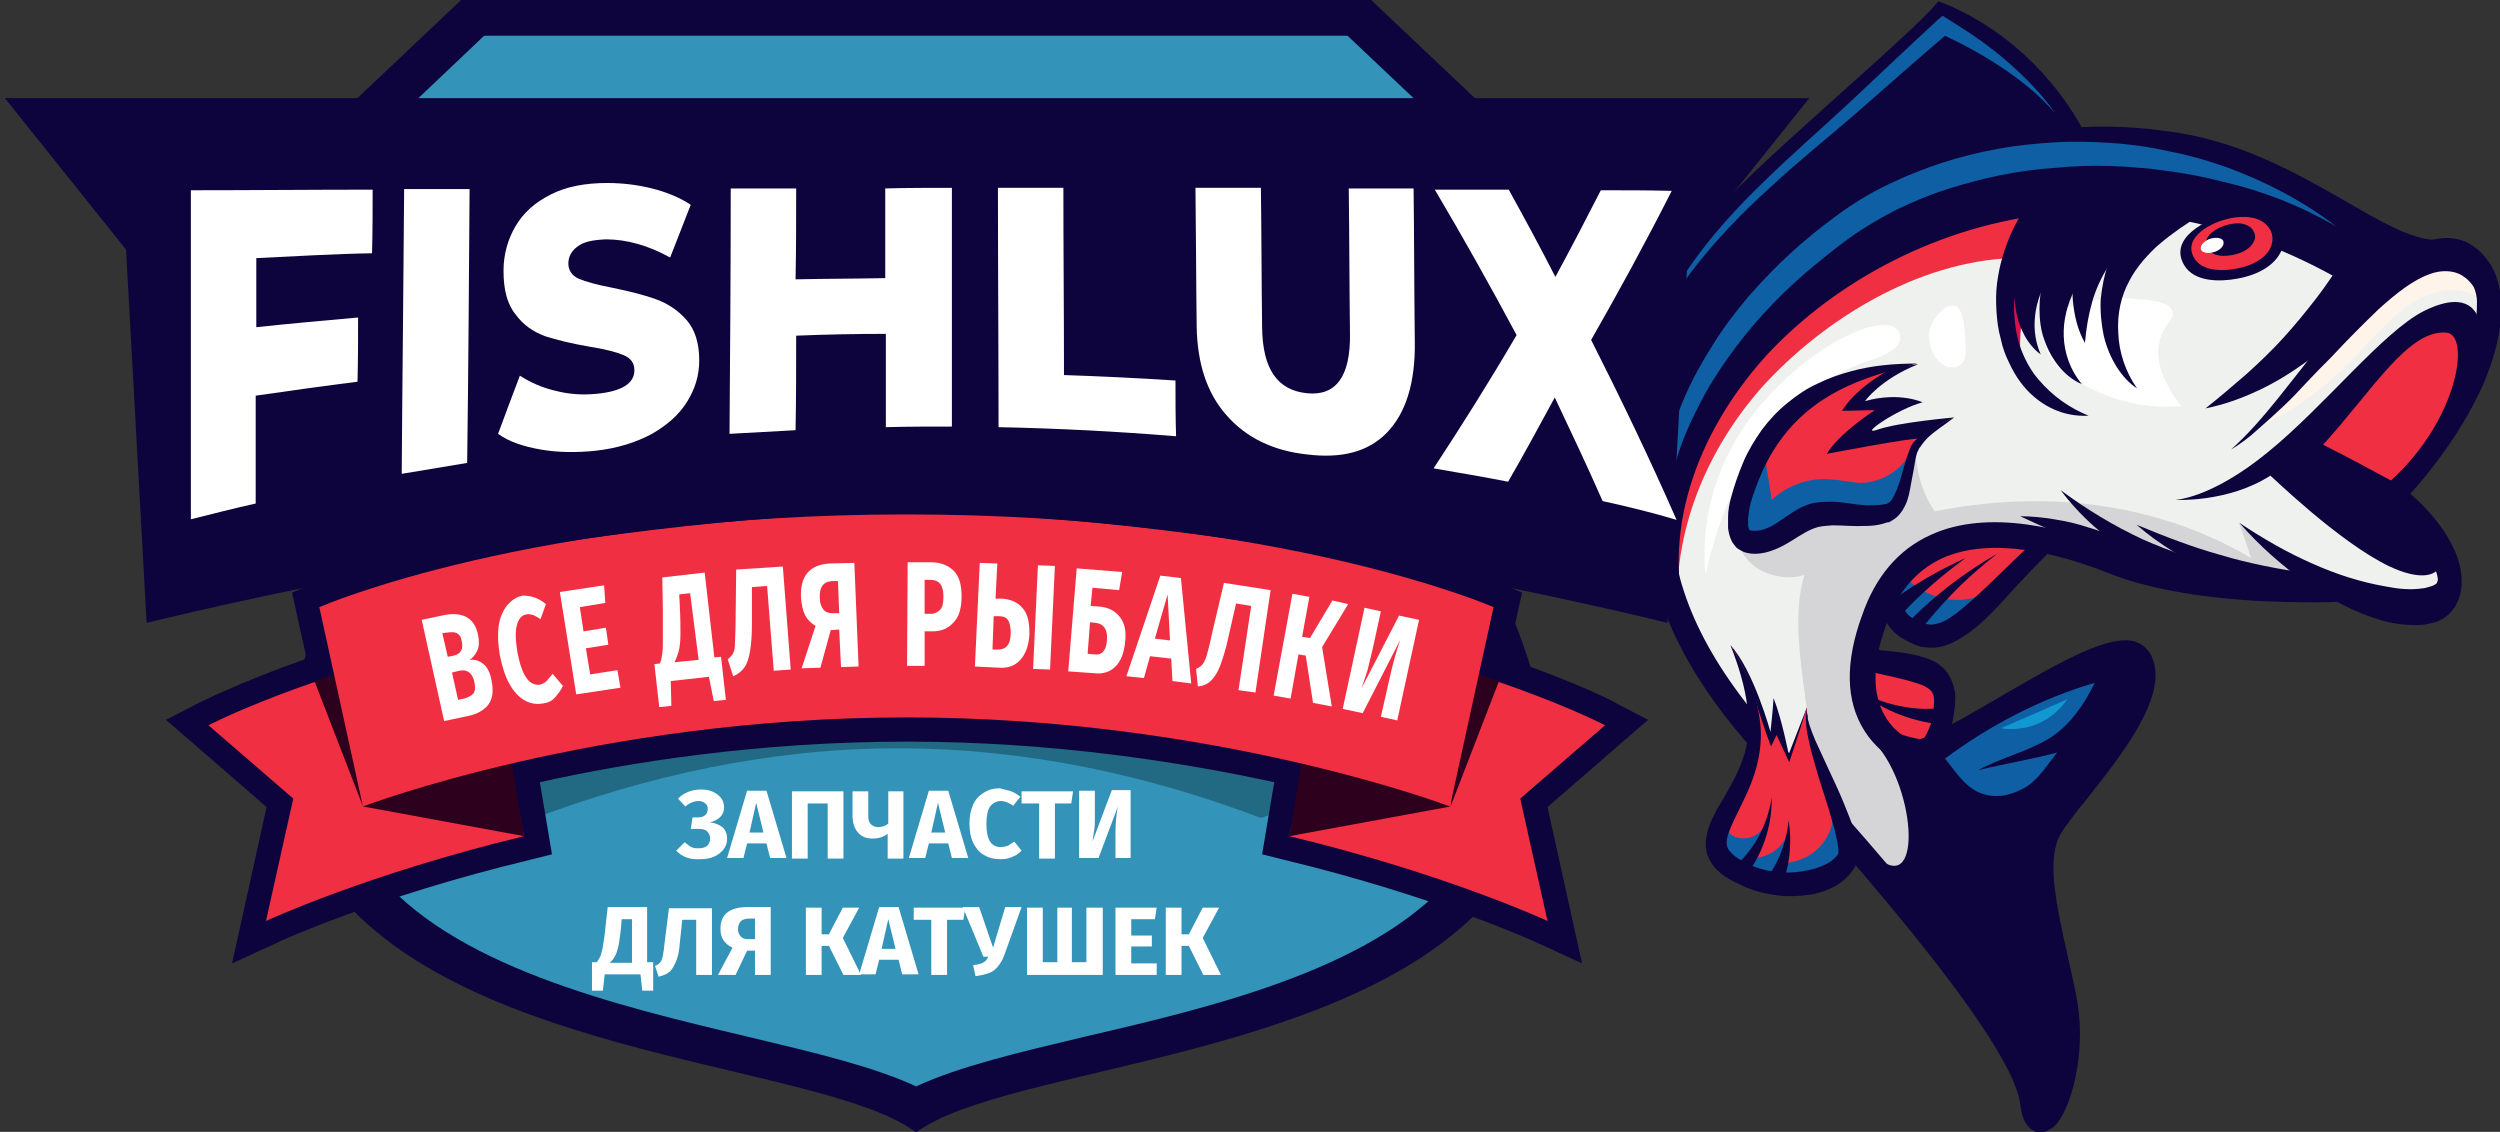 <?xml version="1.0" encoding="utf-8"?>
<!-- Generator: Adobe Illustrator 23.0.5, SVG Export Plug-In . SVG Version: 6.00 Build 0)  -->
<svg version="1.1" id="Слой_1" xmlns="http://www.w3.org/2000/svg" xmlns:xlink="http://www.w3.org/1999/xlink" x="0px" y="0px"
	 width="412.6px" height="186.8px" viewBox="0 0 412.6 186.8" style="enable-background:new 0 0 412.6 186.8;" xml:space="preserve"
	>
<rect x="0" y="0" width="412.6" height="186.8" fill="#333333" stroke="none"/>
<style type="text/css">
	.st0{fill:#F12F42;}
	.st1{fill:#0D043D;}
	.st2{fill:#0F5FA4;}
	.st3{fill:#EEF1EE;}
	.st4{fill:#FFF4EA;}
	.st5{fill:#FFFFFF;}
	.st6{fill:#D5D5D7;}
	.st7{fill:#D8114C;}
	.st8{fill:#FEFEFE;}
	.st9{fill:#1198D0;}
	.st10{fill:#3493B8;}
	.st11{opacity:0.4;fill:#092F35;enable-background:new    ;}
	.st12{fill:#2D001D;}
</style>
<g>
	<g>
		<g>
			<g>
				<path class="st0" d="M294,102.4c4.1,4,5.9,6.6,5.9,6.6c-0.7-0.1-1.5-0.3-2.2-0.4c0.9,1.5,1.8,2.9,2.7,4.3c-3.3-1-6.5-2-9.7-2.9
					c5.8,2.9,12.8,18.6,16.3,19.9c4.5,1.6,12-4,13.5-11c1.5-6.9-1.3-8.1-8.8-9.3c-7.6-1.2-14.5-2.8-23.9-14.6
					C287.8,95,289.9,98.4,294,102.4z"/>
				<g>
					<path class="st1" d="M296,102c2.9,2.1,6,3.6,9.3,4.4c1.6,0.4,3.3,0.7,5,0.9c1.7,0.2,3.5,0.3,5.3,0.7c0.9,0.2,1.8,0.4,2.8,0.8
						s2,1,2.9,2.1c0.4,0.6,0.8,1.3,1,2c0.3,0.8,0.4,1.5,0.4,2.2c0,1.3-0.2,2.6-0.4,3.7c-0.2,1.2-0.6,2.4-1.1,3.5s-1.1,2.1-1.7,3
						c-1.3,1.9-2.9,3.4-4.6,4.6c-1.8,1.2-3.7,2-5.9,2.1c-0.6,0-1.1-0.1-1.7-0.2c-0.2,0-0.5-0.1-0.8-0.2c-0.3-0.1-0.6-0.3-0.9-0.5
						c-0.5-0.4-0.8-0.8-1.2-1.2c-0.3-0.4-0.6-0.8-0.9-1.2c-1.2-1.6-2.1-3.3-3.1-5c-0.9-1.6-1.8-3.3-2.8-4.9s-1.9-3.2-3-4.7
						s-2.2-2.9-3.7-4c0.8,0.3,1.6,0.8,2.3,1.4c0.7,0.6,1.4,1.2,2.1,1.9c1.3,1.3,2.5,2.7,3.7,4.2c1.2,1.5,2.3,3,3.4,4.5
						s2.2,3.1,3.3,4.4c0.6,0.7,1.2,1.3,1.7,1.6c0.1,0.1,0.2,0.1,0.2,0.1c0.1,0,0.2,0.1,0.4,0.1c0.3,0,0.7,0,1,0
						c0.7-0.1,1.4-0.3,2.1-0.6c0.7-0.3,1.4-0.7,2.1-1.2c2.7-1.8,5.1-4.9,5.8-8.3c0.1-1,0.2-1.9,0.2-2.6c0-0.8-0.2-1.2-0.5-1.6
						c-0.3-0.3-0.9-0.7-1.6-1c-0.7-0.2-1.5-0.5-2.3-0.7c-3.3-0.9-6.9-1.4-10.4-2.7c-1.7-0.7-3.4-1.5-5-2.5c-1.6-1-3.1-2.2-4.5-3.5
						c-1.4-1.3-2.6-2.6-3.8-4.1c-1.2-1.5-2.3-3-3.3-4.5C290.3,97.6,293,100.1,296,102z"/>
				</g>
				<g>
					<path class="st1" d="M321.3,119.6c-2.6-0.1-5.2-0.7-7.6-1.6c-2.4-0.9-4.7-2.2-6.8-3.8c2.3,1.1,4.7,2,7.1,2.4
						c2.5,0.5,4.9,0.5,7.3,0.1C321.3,117.7,321.3,118.7,321.3,119.6z"/>
				</g>
				<g>
					<path class="st1" d="M316.9,124.9c-3.2-1.5-6.1-3.5-8.5-6.1c2.9,1.7,6.1,2.9,9.2,3.3C317.4,123,317.2,124,316.9,124.9z"/>
				</g>
			</g>
			<g>
				<g>
					<path class="st0" d="M350.1,80.1c-6.7,3.6-10.5,4.9-10.5,4.9c0.7-0.8,1.3-1.5,2-2.3c-1.9,0.7-3.9,1.4-5.9,2.1
						c3.3-3.2,6.6-6.5,9.8-9.9c-7,5.8-26.6,10.7-30.3,14c-4.5,4.3-5,12.1-0.3,15c4.7,2.9,8,0.7,15.1-6.6
						c7.1-7.4,13.8-14.6,31.8-22.3C361.8,74.9,356.9,76.5,350.1,80.1z"/>
				</g>
				<path class="st2" d="M328.4,98.6c-1.5,2.1-3.3,4-5.5,5.1c-2.2,1.1-4.9,1.5-7.2,0.6c-2.3-0.9-4.2-3.1-4.4-5.5
					c0-0.8,0.1-1.6,0.5-2.3c0.4-0.7,1.2-1.2,2-1.1c0.9,0.1,1.5,0.7,2.2,1.2c2.1,1.6,4.8,2.5,7.5,2.4s5.4-1.3,7.3-3.2
					C330,96.7,329.2,97.6,328.4,98.6z"/>
				<g>
					<path class="st1" d="M339.7,89.7c-1.7,1.6-3.3,3.2-4.9,4.9c-1.6,1.7-3.2,3.4-4.8,5.2c-1.6,1.7-3.3,3.4-5.3,4.8
						c-1,0.7-2.1,1.4-3.3,1.8c-1.2,0.5-2.6,0.6-3.9,0.4c-0.7-0.1-1.3-0.3-1.9-0.6c-0.6-0.3-1.1-0.5-1.7-0.9
						c-1.2-0.7-2.2-1.8-2.9-3.2c-0.7-1.3-1.1-2.9-1.2-4.4c-0.1-1.5,0.1-3,0.5-4.4c0.4-1.4,1-2.7,1.8-3.8c0.4-0.6,0.8-1.1,1.3-1.6
						c0.2-0.3,0.5-0.5,0.7-0.7c0.3-0.2,0.6-0.4,0.9-0.6c1.1-0.7,2.2-1.2,3.2-1.6c1-0.5,2.1-0.8,3.1-1.2c4.1-1.4,8.2-2.6,12.3-4
						c2.1-0.7,4.1-1.4,6.1-2.2s4-1.7,5.9-2.9c-1.7,1.6-3.6,2.9-5.5,4c-1.9,1.2-3.9,2.1-5.9,3.1s-4,1.8-6,2.7
						c-1.9,0.9-3.9,1.7-5.9,2.6c-1,0.4-2,0.8-2.9,1.3s-1.9,1-2.6,1.5c-0.2,0.1-0.4,0.3-0.5,0.4c-0.2,0.1-0.4,0.3-0.5,0.5
						c-0.3,0.4-0.5,0.8-0.8,1.2c-0.5,0.9-0.9,1.8-1.2,2.7c-0.6,1.9-0.6,4,0.2,5.5c0.4,0.7,0.9,1.4,1.6,1.8c0.8,0.5,1.6,0.9,2.4,1
						c0.8,0.2,1.6,0,2.4-0.3c0.8-0.3,1.7-0.9,2.5-1.5c1.7-1.3,3.3-2.8,5-4.4c3.3-3.1,6.6-6.6,10.3-9.5c3.7-2.9,7.5-5.3,11.5-7.3
						c1-0.5,2-0.9,3-1.4c1-0.4,2-0.9,3-1.3c1-0.4,2-0.8,3-1.2c1.1-0.4,2.1-0.7,3.1-1.1C354,79.2,346.3,83.8,339.7,89.7z"/>
				</g>
				<g>
					<path class="st1" d="M313.9,103.9c2.3-2.7,4.9-4.9,7.5-7c2.7-2.1,5.4-3.9,8.2-5.5c-2.7,2.1-5.2,4.3-7.5,6.7
						c-2.3,2.4-4.5,4.9-6.4,7.7C315.1,105.1,314.6,104.5,313.9,103.9z"/>
				</g>
				<g>
					<path class="st1" d="M312.7,98.8c3.8-2.7,7.7-4.9,11.7-6.7c-3.7,2.7-7.2,5.7-10.3,9C313.6,100.3,313.2,99.6,312.7,98.8z"/>
				</g>
			</g>
			<path class="st3" d="M403.6,98.3c-3.6,6.2-17-0.9-17-0.8c-12.7,0.8-24.2-0.7-49.4-8.1c-19.3-5.2-26.5,6.2-28.2,16.3
				c-1.4,8.1-0.5,15.1,5.4,20.3c6.1,5.1,7.4,23.3-0.1,20.4c-7.2-3.2-23.1-23.1-31.8-33.9c-8.4-11.4-10.2-27.8,0.5-48.2
				c5.4-10.2,17.9-20.8,33.3-28.1c15.4-7.1,33.8-10.7,51-3.1c34,16.3,32.3,3.2,40.6,10.5c11.9,10.4-11.6,38.7-11.8,38.2
				C396.1,81.6,407.2,91.8,403.6,98.3z"/>
			<path class="st4" d="M403.1,48c2.1-0.4,3.9,0.2,6,0.8c0.3-2.8-3.3-5-5-5.3c-2.3-0.4-4.6,0.4-6.6,1.6c-5,2.9-9,7.8-13,12.4
				c-3.9,4.5-7.9,8.9-12,13.1c5.4-2.5,10.5-6,15-10.5c3.2-3.2,6.1-6.9,9.7-9.5C399,49.4,401,48.4,403.1,48z"/>
			<path class="st5" d="M322.7,50.5c-1.7-0.6-3.7,2.2-4.1,3.5c-0.6,1.9,0,4.2,1.4,5.6c0.5,0.5,1.1,0.9,1.8,1c0.7,0.1,1.4,0,1.9-0.5
				c0.7-0.7,0.8-1.9,0.7-3C324.3,55.6,324.3,51,322.7,50.5z"/>
			<path class="st5" d="M294.2,63c3.8-3.6,8.8-7.3,13.9-8.9c1.4-0.4,4.5-1,5.3,0.7c1.2,2.7-3.2,4.2-4.9,4.7
				c-7.8,2.5-14.2,8.2-18.6,14.6c-4.3,6.4-6.8,13.6-8.4,20.7c-0.9-8.6,1.5-17.4,6.7-24.9C290,67.4,292,65.1,294.2,63z"/>
			<path class="st5" d="M352.1,49.3c1.4,0.1,6.4,0.2,6.5,2.4c0.1,0.8-1.1,2-1.4,2.6c-0.7,1.4-1.1,2.7-1,4.3c0.1,1.6,0.6,3.1,1.3,4.5
				c0.3,0.5,2.1,4,2.6,3.9c-6.1,0.6-12.4-1-17.8-4.4c-1.4-0.9-2.8-1.9-3.7-3.3c-1-1.4-1.5-3.2-1-4.8c0.6-2.4,3-3.6,5.3-4.3
				C345.9,49.3,349,49,352.1,49.3z"/>
			<path class="st6" d="M297.8,94.9c-2.2,7.2-0.3,15.8,0.7,24.7c0.5,4.8-0.9,6-1.3,10.7c6.6,7.5,13,14.5,17.1,16.1
				c7.5,3,6.2-15.3,0.1-20.4c-5.9-5.2-6.7-12.2-5.4-20.3c1.8-10.1,8.9-21.6,28.2-16.3c23,6.7,34.6,8.6,46.1,8.2
				c0-0.7-0.1-1.4-0.1-2.1c-5.1-1.7-9.8-5-13.7-9.3c0.7,1.9,1.4,4,2,5.9c-16-9.5-34.7-11.2-52.2-7.7c-2.2-3.3-3-6.5-3.2-10.5
				c-1.1,2.3-3.8,3-6.3,3.5c-2.5,0.4-5.1,0.6-7.3,1.8c-2.5,1.3-4.1,3.9-6.8,4.6c-1.9,0.5-3.9-0.1-5.9,0.1c-2,0.2-4.2,1.6-3.8,3.3
				c0.5,2.5,1.7,5,3.9,6.5C292.2,95.2,295.2,95.7,297.8,94.9z"/>
			<path class="st0" d="M299.9,44.7c-10,7.2-18.1,16.6-22.5,26.8c-4.3,10.3-4.8,21.4-0.4,31.6c-1.3-13.6,3.7-27.7,13.7-39.1
				c10.1-11.2,25.8-20.9,41.5-21.4c1.2-2.8,2.3-5.6,3.4-8.4C323.4,36.1,309.8,37.5,299.9,44.7z"/>
			<path class="st7" d="M345,34c0.8-0.7,0,0-1.9-1.9c-1.3-1.3-4.9,1-6,1.9c-1.7,1.3-3.2,3.2-4.2,5.6c-2.6,6-2.4,14.4,0.6,20.1
				c-0.5-6.4,0.8-11.3,3.1-15.5C338.8,40.1,341.9,36.9,345,34z"/>
			<path class="st1" d="M272.7,91.3c1.4-15.1,7.5-32,19.3-44.7c11.8-12.5,34.5-22.7,52.2-24.4c-5-9.7-13.9-18.1-24.3-22
				c-3.8,5.1-32.6,28.8-38.3,36.5c-8.9,12.2-14.1,25.8-14.8,38.9C266.6,81.2,269.1,89.7,272.7,91.3z"/>
			<path class="st1" d="M348.1,21.9c-12.8-0.7-25.6,1.7-37.2,7.1s-21.8,13.8-28.7,23.7c-10.7,15.8-12.1,34.8-3.5,51
				c-4.7-15.2,1-31.9,12.7-44.9c11.8-12.8,29.2-21.7,47.1-23.5s36.2,3.2,52.5,13.8c2.4-2.2,4.8-4.3,7.1-6.5
				C383.7,30,365.4,22.8,348.1,21.9z"/>
			<g>
				<g>
					<path class="st1" d="M335.8,186.7c-1.8-0.8-2.2-3-2.4-4.6c-0.7-5.3-8.6-19.4-42.4-56.5c-12.5-13.5-18.8-26.3-19.2-39.1
						c-0.3-11.9,4.4-23.9,14.6-36.7c8.8-11.1,20.6-19.5,34.2-24.3c11.7-4.2,24.8-5.6,36.6-3.9c12.2,1.4,22,7.1,29.9,11.6
						c6.2,3.6,11.5,6.7,15.8,6.4c1.1,0,2.1,0.8,2.2,2c0,1.1-0.8,2.1-2,2.2c-5.5,0.3-11.4-3-18.1-6.9c-8-4.6-16.9-9.8-28.4-11.1
						c-11.2-1.5-23.6-0.2-34.7,3.7c-12.8,4.6-24,12.5-32.3,23c-9.6,12-14,23.1-13.7,34c0.4,11.7,6.3,23.6,18.1,36.4
						c27.2,29.8,41.4,48.8,43.3,57.9c1.3-3.3,2.5-9.7,1.2-15.9c-0.4-2.1-0.9-4.1-1.3-6c-2.3-9.9-4-17.7-0.8-23.4
						c0.9-1.6,2.6-3.7,4.5-6.1c4.6-5.8,12.2-15.5,10.3-19.4c0,0-1.2-0.6-6.5,1.8c-3.7,1.7-8.2,4.4-12.6,6.9
						c-6.5,3.7-12.5,7.2-16.3,8l-1.1,0.2l-0.5-0.6c-2.7-1.3-5-3.3-6.5-5.7c-3.1-4.9-3.2-11.3-0.4-19c2.2-6.4,6-10.9,11.3-13.3
						c9.5-4.4,22.1-1.1,30.9,2.4c14.2,5.6,36.6,4.4,36.8,4.4l0.3,2.1l1.1,1.8c-1.4,0.8-14.7,0.2-14.8,0.2
						c-7.1-0.4-17.1-1.5-24.9-4.6c-8-3.2-19.4-6.2-27.6-2.4c-4.2,2-7.3,5.6-9.1,10.9c-4.7,12.9,1.1,17.7,4.4,19.3
						c3.3-0.9,8.9-4.2,14.4-7.4c11.1-6.5,18.2-10.3,22.3-9.1c1.1,0.4,2,1.1,2.6,2.2c3.2,6.3-4.5,16.1-10.7,23.9
						c-1.9,2.3-3.4,4.3-4.2,5.6c-2.4,4.2-0.8,11.4,1.2,20.4c0.4,1.9,0.9,3.9,1.3,6c0.9,4.2,0.9,9,0,13.5c-0.3,1.5-1.5,6.7-3.8,8.6
						c-0.7,0.5-1.4,0.8-2.1,0.8C336.3,186.9,336,186.9,335.8,186.7z"/>
				</g>
			</g>
			<g>
				<path class="st1" d="M381.6,93c4,1.8,8.1,3.1,12.2,3.8c2,0.4,4.1,0.6,6,0.3c0.4,0,0.9-0.2,1.3-0.3s0.8-0.3,1-0.5
					c0.1,0,0.1-0.1,0.1-0.1c0-0.1,0,0,0-0.1c0.1-0.1,0.1-0.2,0.1-0.2c0-0.1,0.1-0.2,0-0.6c-0.1-0.8-0.6-2-1.2-3s-1.3-2.1-2.1-3.1
					c-1.5-2-3.2-3.9-4.9-5.6l0,0c-0.7-0.5-1.4-1-2.1-1.5c0.7-0.8,1.3-1.6,1.9-2.4c2.4-3.2,4.8-6.5,7-10c2.2-3.5,4.3-7.1,5.9-11.1
					c0.8-1.9,1.5-4,1.8-6c0.2-1,0.2-2,0.2-2.8c0-0.9-0.2-1.5-0.4-2.1c-0.2-0.6-0.7-1.1-1.2-1.6c-0.6-0.5-1.2-0.9-1.9-1.1
					c-1.3-0.4-2.8-0.3-4.2,0.2c-2.9,1-5.7,3.3-8.4,5.7c-2.6,2.5-5.3,5.2-7.9,8c-1.4,1.4-2.7,2.7-4,4.1c-1.3,1.4-2.6,2.8-4,4.1
					c-1.4,1.3-2.8,2.6-4.2,3.8c-1.4,1.3-2.9,2.4-4.4,3.3c2.8-2.5,5.3-5.4,7.8-8.5c2.4-3,4.9-6.2,7.3-9.3c2.4-3.1,4.9-6.2,7.6-9.1
					c2.7-2.9,5.5-5.6,9-7.2c1.8-0.7,3.7-1.1,5.8-0.6c1,0.2,2,0.7,3,1.5s2,1.9,2.8,3.5s1.2,3.6,1.3,5.3c0.1,1.7-0.1,3.3-0.3,4.9
					c-0.5,2.9-1.3,5.3-2.2,7.6c-0.9,2.3-2,4.3-3.1,6.3c-1.1,1.9-2.3,3.8-3.5,5.5c-2.5,3.5-5.1,6.7-7.9,9.5c-0.1-1.3-0.1-2.6-0.2-3.9
					l0,0c2.1,1.6,4,3.3,5.8,5.4c0.9,1.1,1.8,2.2,2.6,3.6c0.4,0.7,0.8,1.5,1.2,2.3c0.3,0.8,0.7,1.8,0.9,3c0.2,1.2,0.3,2.7-0.1,4.2
					c-0.2,0.7-0.5,1.4-0.8,1.9c-0.2,0.2-0.4,0.6-0.6,0.8c-0.2,0.2-0.4,0.4-0.6,0.6c-0.8,0.7-1.5,1-2.1,1.2c-0.7,0.2-1.3,0.3-1.9,0.4
					c-2.4,0.2-4.7-0.1-6.9-0.7c-4.4-1.3-8.6-3.5-12.5-6.2c-3.9-2.8-7.6-6-11-9.9C373.5,88.9,377.5,91.2,381.6,93z"/>
			</g>
			<path class="st1" d="M372.5,35c-1.5-0.2-2.9-0.1-4.3,0.2c-4.1,0.9-10.4,4.1-7.7,8.6c1.7,2.8,5.9,2.7,8.7,2.2
				c2.9-0.5,6.2-1.9,7.4-4.8c0.6-1.3,0.4-2.6-0.2-3.7C375.7,36.3,374.3,35.4,372.5,35z"/>
			<path class="st0" d="M371.5,35.9c-1.1-0.2-2.2-0.1-3.3,0.1c-3.2,0.6-8.2,3.2-6,6.7c1.6,2.6,6.4,2,8.9,1.1
				c1.6-0.6,3.1-1.6,3.7-3.1c0.4-1.1,0.3-2.1-0.2-2.9C374,36.8,372.9,36.1,371.5,35.9z"/>
			<path class="st1" d="M370,36.9c-0.7-0.1-1.4,0-2,0.1c-1.9,0.4-4.9,2-3.6,4.1c1,1.6,3.9,1.2,5.4,0.6c1-0.4,1.8-1,2.2-1.9
				c0.3-0.6,0.2-1.2-0.1-1.7C371.6,37.5,370.9,37.1,370,36.9z"/>
			<path class="st8" d="M364.5,39.5c1-0.4,2.1-0.3,2.4,0.2c0.3,0.6-0.2,1.4-1.2,1.8c-1,0.4-2.1,0.3-2.4-0.2
				C363,40.7,363.5,40,364.5,39.5z"/>
			<path class="st1" d="M394.8,81.7c0,0,3.2,3,6.6,7c3.3,4,1.4,8.7-7,4.8c-8.4-4-19.7-15.1-19.7-15c-7,4.5-15.7,4-15.7,4
				s5.9-0.2,15.2-7.8c9.4-7.6,19.1-20,25.9-23.4c9.7-4.8,11.1,3.1,7.5,11.2C403.5,69.1,399.2,75.5,394.8,81.7z"/>
			<path class="st1" d="M309.8,144.1c14.9,17.7,24.6,31.1,25.4,37.8c1,9.1,7.9-4.8,5.2-17.4c-2.6-12.6-5.6-22-2.3-27.9
				c3.5-5.6,18.3-20.6,14.9-27.5c-3.2-6.3-28.8,13.8-37.6,15.6c-0.1,0-2.4-0.8-4.5-3.1c-0.4,0.4-0.9,0.8-1.3,1.2
				c6.8,7.7,7.7,26-0.3,18.2C309.5,142,309.7,143,309.8,144.1z"/>
			<g>
				<path class="st1" d="M363,35.6c-2.3,1.4-4.5,2.9-6.5,4.6c-1,0.8-1.9,1.8-2.8,2.8c-0.9,1.1-1.7,2.2-2.3,3.4
					c-1.3,2.4-2,5.3-1.8,8.5c0.1,3.2,1.2,6.5,3.1,9.2c-2.5-1.6-4.6-4.9-5.5-8.7c-0.4-1.9-0.6-4-0.5-6c0.2-2,0.6-4,1.2-5.8
					c1.2-3.7,3.2-6.6,5.4-9c2.2-2.4,4.6-4.3,7.1-5.8C361.3,31,362.1,33.2,363,35.6z"/>
			</g>
			<g>
				<path class="st1" d="M343.1,32.9c-2.6,1.8-5.1,4.2-7.1,7.2c-1.1,1.5-2,3.2-2.6,5.1s-1,3.9-1,6c0.1,2.2,0.4,4.4,1.1,6.3
					c0.7,1.9,1.7,3.7,2.9,5.1c1.2,1.4,2.5,2.6,3.9,3.6s2.9,1.8,4.4,2.4c-1.5,0.1-3.1-0.1-4.6-0.6s-3-1.3-4.5-2.6s-2.9-3.1-4-5.5
					c-0.6-1.2-1.1-2.5-1.4-4c-0.4-1.4-0.6-2.9-0.7-4.5c-0.1-1.6-0.1-3.2,0.1-4.7c0.2-1.5,0.5-3,0.9-4.3c0.8-2.7,1.8-4.9,3-6.9
					s2.5-3.6,3.8-5.1c1.4-1.5,2.8-2.7,4.3-3.7C342.1,28.8,342.6,30.9,343.1,32.9z"/>
			</g>
			<path class="st0" d="M383.4,73.4c3.8,1.9,7.5,3.9,11.2,5.9c11.2-10.2,13.1-24,9.2-24.4C397.5,54.3,391.6,64.4,383.4,73.4z"/>
			<g>
				<path class="st2" d="M366.9,30c-3.1-0.8-6.2-1.4-9.3-1.8c-0.8-0.1-1.5-0.2-2.3-0.3c-0.8-0.1-1.5-0.2-2.3-0.2
					c-1.5-0.2-3.1-0.2-4.6-0.3c-3.1-0.1-6.2,0-9.2,0.3c-3,0.2-6,0.6-9,1.2c-3,0.6-5.9,1.4-8.8,2.3c-2.8,0.9-5.7,2.1-8.4,3.4
					c-2.7,1.4-5.3,2.9-7.8,4.7s-4.9,3.8-7.3,5.8c-4.7,4.1-9,8.7-12.6,13.8c-1.8,2.5-3.5,5.2-4.9,8c-1.4,2.7-2.7,5.6-3.6,8.6
					c-0.9,2.9-1.6,6-2,9.1c-0.2,1.6-0.3,3.1-0.3,4.7c0,1.5,0.1,3.1,0.3,4.7c-0.9-3.1-1.2-6.3-1.2-9.5c0.1-1.6,0.2-3.2,0.4-4.8
					c0.1-0.8,0.3-1.6,0.4-2.4c0.2-0.8,0.3-1.6,0.5-2.4c0.8-3.1,1.8-6.3,3.1-9.3c1.3-3,2.9-5.9,4.7-8.7c1.7-2.8,3.8-5.5,5.9-8
					c2.2-2.5,4.5-4.9,6.9-7.1c2.4-2.2,5-4.3,7.6-6.2c2.7-2,5.5-3.7,8.4-5.1c5.8-2.8,11.9-4.8,18.1-5.9c3.1-0.6,6.3-0.9,9.4-1.1
					c3.2-0.2,6.3-0.1,9.5,0.1c1.6,0.1,3.2,0.3,4.8,0.5c0.8,0.1,1.6,0.3,2.4,0.4c0.8,0.2,1.6,0.3,2.4,0.5c3.1,0.6,6.3,1.5,9.4,2.6
					c6.2,2.3,12.4,5.4,18.1,9.8C379.6,33.9,373.4,31.5,366.9,30z"/>
			</g>
			<path class="st0" d="M316.4,73.4c-1.8,2.5-1.6,10.2-4.8,11.3c-4,1.4-8.5-0.7-12.5,0.6c-1.9,0.6-3.4,1.9-5.1,2.9
				c-1.7,1-3.7,1.7-5.6,1.2c-2.1-0.6-1.5-4.7-1-6.7c4.9-18.7,19.8-21.4,29.1-22.6c0,0-6.6,1.6-10,6.1c2.1,0.1,4.1,0.1,6.1,0.2
				c-1.9,2-3.9,3.8-5.9,5.7c5.3-1,10.5-2.1,15.8-3.2C320.1,70.4,318.1,71.2,316.4,73.4z"/>
			<path class="st2" d="M287.5,82.9c-0.6,2-1.2,6.1,1,6.7c1.9,0.6,3.9-0.2,5.6-1.2c1.7-1,3.2-2.3,5.1-2.9c4-1.4,8.5,0.8,12.5-0.6
				c3.1-1.1,3-8.4,4.6-11.1c-0.1-0.2-0.2-0.5-0.3-0.7c-1.1,3.8-5,6.6-9,6.6c-1.7-0.1-3.3-0.5-5-0.6c-3.6-0.3-7.1,1.1-9.6,3.4
				c-0.4-2.8-0.9-5.6-1.4-8.4C289.6,76.5,288.4,79.3,287.5,82.9z"/>
			<g>
				<path class="st1" d="M318,72.4c-0.3,0.3-0.6,0.7-0.9,1.1c-0.1,0.1-0.1,0.2-0.2,0.3c-0.1,0.1-0.2,0.2-0.2,0.3
					c-0.1,0.2-0.2,0.4-0.3,0.6c-0.3,0.9-0.4,2-0.6,3c-0.2,1-0.4,2.1-0.6,3.2c-0.2,1.1-0.5,2.2-1.2,3.3c-0.4,0.6-0.8,1.1-1.4,1.5
					c-0.2,0.1-0.3,0.2-0.5,0.3c0,0-0.1,0.1-0.2,0.1c-0.1,0.1-0.1,0.1-0.2,0.1c-0.3,0-0.5,0.1-0.8,0.2c-1,0.3-2,0.4-3,0.4
					c-2,0.1-3.8-0.1-5.5-0.1c-0.9,0.1-1.7,0.1-2.4,0.3c-0.7,0.2-1.4,0.5-2.1,0.9s-1.5,0.9-2.3,1.4c-0.8,0.5-1.7,1-2.7,1.4
					c-1,0.4-2.1,0.7-3.3,0.7c-0.6,0-1.2-0.1-1.8-0.3c-0.4-0.2-0.8-0.4-1.2-0.7c-0.3-0.4-0.6-0.7-0.8-1.1c-0.4-0.8-0.5-1.5-0.6-2.1
					c0-0.6,0-1.2,0-1.8c0-1.2,0.2-2.2,0.5-3.3c0.5-1.9,1.2-3.9,2-5.8c0.8-1.9,1.9-3.7,3.1-5.4c1.2-1.6,2.6-3.1,4.2-4.4
					c1.6-1.3,3.2-2.4,5-3.2c1.8-0.9,3.6-1.5,5.4-2c3.6-1,7.3-1.3,11-1.3c-3.6,0.9-7.2,1.9-10.5,3.3c-3.3,1.4-6.4,3.3-9,5.8
					s-4.6,5.5-6.1,8.8c-0.7,1.7-1.4,3.4-1.9,5.2c-0.2,0.8-0.3,1.7-0.4,2.5c0,0.4,0,0.8,0,1.1c0.1,0.3,0.1,0.6,0.2,0.7
					s0.1,0.1,0.1,0.1c0.3,0.1,0.6,0.1,0.9,0.1c0.7,0,1.4-0.2,2.1-0.5c1.4-0.6,2.8-1.8,4.6-2.9c0.9-0.5,1.9-1,3-1.2
					c1.1-0.2,2.1-0.2,3.1-0.2c2,0.1,3.8,0.5,5.5,0.6c0.9,0,1.7,0,2.5-0.1c0.2,0,0.4-0.1,0.6-0.1h0.1h0.1c0.1,0,0.1-0.1,0.2-0.1
					c0.2-0.1,0.5-0.3,0.7-0.6c0.4-0.6,0.8-1.5,1.1-2.4c0.4-1,0.6-2,0.9-3c0.3-1,0.6-2,1-3c0.1-0.3,0.2-0.5,0.4-0.8
					c0.1-0.2,0.2-0.3,0.3-0.4c0.1-0.1,0.2-0.2,0.3-0.3c0.4-0.4,0.8-0.7,1.2-1c1.7-1.2,3.4-1.9,5.1-2.7C321,70.1,319.3,71.1,318,72.4
					z"/>
			</g>
			<path class="st1" d="M319.4,70.5c-1.4,0.8-2.6,1.9-2.6,1.9c-1.2-0.2-15.3,2.5-15.3,2.5c2-3.4,7.9-7.2,7.9-7.2
				c-1.8,0-3.6,0.1-5.4,0.1c2.6-4.2,8.4-7.1,8.4-7.1c1.4-0.2,2.8-0.4,4.2-0.6c-6.3,2.5-8.8,6.1-8.8,6.1c5.7-1.6,9.5,0.2,9.5,0.2
				c-4.2,1.1-10.8,5.7-7.4,4.5s12.6-2,12.6-2S320.8,69.6,319.4,70.5z"/>
			<path class="st1" d="M298.4,118.3c-0.9,3.3-1.9,6.6-2.9,9.8c-0.7-1.7-1.4-3.3-2.1-5c-0.1,1.1-0.3,2.3-0.4,3.5
				c-0.7-1.3-1.3-2.5-2-3.8c-0.6,2.3-1.2,4.5-1.9,6.8c0,0-0.8-1,0.6-6.9c1.4-5.9-4.1-16.3-4.1-16.2c3.8,4.1,6.6,14.3,6.6,14.3
				c0.2-1.9,0.4-3.7,0.5-5.6c1.4,3.5,2.5,9.3,2.5,9.3c1.8-4.7,3-7.7,3-7.7C298.2,117.3,298.2,117.8,298.4,118.3z"/>
			<g>
				<path class="st0" d="M289.6,115.1c1.5,5.2,2.7,8.1,2.7,8.1c0.3-0.6,0.6-1.3,0.9-1.9c0.7,1.5,1.4,3,2.1,4.5c1-3,2-6,2.9-9.1
					c-0.2,6,8.4,21,6.8,24.6c-1.9,4.4-11,5.8-17.2,2.7c-6.2-3.1-5.4-5.5-2-11.7c3.4-6,6.4-12.5-0.2-25.8
					C285.6,106.5,288,109.8,289.6,115.1z"/>
				<path class="st2" d="M284.9,135c-0.3,0.3-0.6,0.5-0.9,0.8c-1.8,3.8-1.2,5.9,3.7,8.4c6.2,3.1,15.4,1.6,17.2-2.7
					c0.1-0.4,0.2-1,0.1-1.7c-0.8-2.6-1.7-5.3-2.6-7.9c0.6,2.5,0,5.2-1.5,7.2s-4,3.2-6.6,3.4c0.3-1.8,0.6-3.5,0.8-5.3
					c-0.6,2.8-3.8,4.8-6.8,4.4c1.8-1.6,3-3.8,3.5-6.1c-0.5,1-1.3,2-2.4,2.5s-2.5,0.5-3.5-0.1C284.9,137.3,284.3,135.8,284.9,135z"/>
				<g>
					<path class="st1" d="M288.2,111.2c0.7,1.6,1.4,3.4,1.8,5.2c0.4,1.8,0.7,3.7,0.6,5.7c-0.1,2-0.5,4-1.1,5.8
						c-1.2,3.7-3.3,6.9-4.3,9.8c-0.2,0.7-0.3,1.3-0.2,1.7c0,0.4,0.2,0.8,0.7,1.3c0.4,0.5,1,0.9,1.7,1.3c0.3,0.2,0.6,0.4,1,0.6
						c0.3,0.1,0.6,0.3,1,0.4c2.9,1.1,6.1,1.3,9.1,0.6c1.5-0.3,3-0.9,4-1.7c0.2-0.2,0.4-0.4,0.6-0.6c0.1-0.1,0.2-0.2,0.2-0.3
						c0.1-0.1,0.1-0.2,0.1-0.1l0,0c0-0.2,0-0.5,0-0.9c-0.1-0.4-0.1-0.8-0.2-1.2c-0.3-1.7-0.9-3.5-1.4-5.3c-0.6-1.8-1.1-3.6-1.7-5.4
						c-0.5-1.8-1.1-3.6-1.5-5.5c-0.2-0.9-0.4-1.8-0.5-2.8s-0.1-2,0-2.9c0.1,1.9,0.8,3.6,1.5,5.3c0.8,1.7,1.5,3.3,2.3,5
						c0.8,1.7,1.6,3.4,2.3,5.1c0.7,1.8,1.5,3.5,2,5.5c0.2,0.5,0.3,1,0.4,1.6c0.1,0.5,0.2,1.1,0.1,2c-0.1,0.2-0.1,0.4-0.2,0.7
						c-0.1,0.3-0.1,0.4-0.2,0.6c-0.1,0.3-0.3,0.6-0.5,0.9c-0.4,0.6-0.8,1-1.2,1.4c-1.8,1.6-3.7,2.2-5.5,2.6
						c-1.9,0.3-3.7,0.4-5.5,0.2c-1.8-0.2-3.6-0.6-5.3-1.3c-0.5-0.2-0.9-0.4-1.3-0.6c-0.4-0.2-0.8-0.4-1.2-0.6
						c-0.8-0.4-1.6-0.9-2.4-1.7c-0.4-0.4-0.8-0.9-1.1-1.4c-0.3-0.6-0.6-1.2-0.7-1.9s-0.1-1.4,0-2c0.1-0.6,0.2-1.2,0.4-1.7
						c0.3-1,0.8-1.9,1.2-2.7c0.5-0.9,0.9-1.6,1.4-2.4c0.9-1.6,1.7-3,2.4-4.6c0.7-1.6,1.2-3.2,1.4-4.9c0.2-1.7,0.2-3.5,0-5.2
						c-0.4-3.5-1.5-7-2.8-10.3C286.5,107.9,287.4,109.5,288.2,111.2z"/>
				</g>
				<g>
					<path class="st1" d="M285.9,143.3c3.3-2.6,5.8-6.9,6.5-11.7c0.1,4.8-1.6,9.9-4.9,13.7C287,144.5,286.5,143.9,285.9,143.3z"/>
				</g>
				<g>
					<path class="st1" d="M292.2,144.1c1.6-2.5,2.7-5.5,3-8.7c0.5,3.2,0.3,6.6-0.8,9.9C293.7,144.8,293,144.4,292.2,144.1z"/>
				</g>
			</g>
			<path class="st2" d="M327.5,131.1c2.4,0.7,4.9,0,7-1.3c2.1-1.4,3.4-3.6,5-5.6c-4.1,1.1-8.9,1.9-13,2.9c3.8-2.1,8.1-3,11.8-5.3
				c3.2-2,5.7-5.5,7.4-9.1c-8.9,2.6-17.3,7-24.7,12.5C322.9,127.5,324.5,130.3,327.5,131.1z"/>
			<path class="st9" d="M341.2,115.4c-3.6,1.6-7.3,3.2-11,4.8C334.7,120.8,338.6,119.1,341.2,115.4z"/>
			<path class="st1" d="M356.5,36c-1.6,1-3.2,2.1-4.7,3.4s-2.8,2.9-3.9,4.6c-1.1,1.8-2,3.7-2.6,5.8s-1,4.4-1.2,6.8
				c-1.2-2.1-1.8-4.6-2-7.1c-0.2-2.5,0.2-5.1,1-7.6c0.9-2.5,2.2-4.8,3.9-6.9c1.8-2.1,3.9-3.9,6.3-5.1L356.5,36z"/>
			<path class="st1" d="M353.2,35c-2.1,2.1-4.2,4.1-6.1,6.2c-1.9,2-3.5,4.2-4.7,6.6c-1.2,2.4-1.9,5-1.8,7.7s1,5.5,3,7.9
				c-2.9-1.2-5.1-4.1-6.2-7.3c-0.6-1.6-0.8-3.4-0.8-5.1c0-1.7,0.2-3.5,0.7-5.1c0.9-3.3,2.6-6.4,4.5-9c2-2.7,4.1-5,6.3-7.1L353.2,35z
				"/>
			<path class="st1" d="M349,34.9c-2,1.7-3.9,3.2-5.7,4.8c-1.8,1.6-3.4,3.3-4.7,5.2c-1.2,1.9-2.2,4-2.6,6.3s-0.3,4.8,0.8,7.3
				c-2.2-1.6-3.6-4.4-4.1-7.3c-0.5-3,0-6.1,1.1-8.8c1.1-2.8,2.7-5.3,4.6-7.4s3.9-4,6-5.6L349,34.9z"/>
			<path class="st1" d="M380.1,98.8c-5.1-0.7-10-2.2-14.7-4.2c-4.6-2.1-9-4.7-12.8-8c4.6,1.9,9.2,3.7,13.9,5c4.7,1.4,9.4,2.3,14.2,3
				L380.1,98.8z"/>
			<path class="st1" d="M367.5,97.9c-5.5-1.1-10.6-3.3-15.3-6.2c-4.7-2.8-8.9-6.5-12.1-10.8c4.3,3.2,8.8,5.9,13.5,8.1
				c4.7,2.1,9.6,3.7,14.6,4.8L367.5,97.9z"/>
			<path class="st1" d="M352.4,95.3c-1.5-1-3-1.9-4.5-2.8c-1.6-0.9-3.1-1.8-4.7-2.6c-1.5-0.8-3.2-1.6-4.8-2.4l-5-2.3
				c1.9,0,3.8,0.2,5.6,0.5c1.9,0.3,3.7,0.7,5.5,1.3c1.8,0.5,3.6,1.2,5.3,2c1.7,0.8,3.4,1.7,5,2.7L352.4,95.3z"/>
			<path class="st1" d="M393.1,46.3c-1.6,2.7-3.6,5.1-5.7,7.4c-2.1,2.2-4.4,4.3-6.9,6.1s-5.1,3.4-7.9,4.7c-2.8,1.3-5.6,2.3-8.6,2.9
				c2.4-1.9,4.6-3.8,6.8-5.7c2.1-1.9,4.2-3.9,6.1-6s3.7-4.3,5.4-6.5c1.7-2.2,3.2-4.5,4.7-6.8L393.1,46.3z"/>
			<path class="st2" d="M270.3,62c1.8-6.2,5-11.9,8.8-17.1c3.9-5.1,8.4-9.8,13.2-14.1c4.7-4.4,9.8-8.4,14.7-12.7
				c4.7-4.1,9.3-8.2,14-12.2c3.2,1.5,6.3,3.2,9.3,5.2c3.3,2.2,6.3,4.6,8.9,7.6c-2.3-3.3-5.1-6.1-8.1-8.7s-6.3-4.8-9.7-6.9l0,0
				l-0.8-0.5l-0.7,0.6c-4.8,4.4-9.5,8.9-14.2,13.3c-4.7,4.4-9.6,8.6-14.3,13.2c-4.7,4.5-9.1,9.3-12.8,14.7
				C274.9,49.7,271.9,55.6,270.3,62z"/>
		</g>
	</g>
</g>
<g id="BACKGROUND">
</g>
<g id="OBJECTS">
	<g>
		<path class="st1" d="M259.9,31.8L226.3,0H76.1L42.5,31.8c0,0,23.9,5.9,23.9,30.5s-33.6,55.7-11.5,84.1
			c22.1,28.5,81.3,29.1,96.3,40.5c15-11.2,74.2-11.9,96.3-40.5S236,86.7,236,62.3C236,37.7,259.9,31.8,259.9,31.8z"/>
		<path class="st10" d="M151.2,179.3c-7.1-3.3-16.9-5.6-27.8-8.2c-21.9-5.2-49.2-11.7-61.7-27.7c-12.3-15.9-4.4-33.5,3.3-50.7
			C69.8,82,74.3,72,74.3,62.3C74.3,44.2,63,34.7,54.5,30L79.9,5.9h142.5L247.9,30c-8.6,4.7-19.8,14.2-19.8,32.3
			c0,9.8,4.5,19.9,9.3,30.5c7.7,17,15.6,34.8,3.3,50.7C228.2,159.5,201,166,179,171.1C168.1,173.7,158.3,176,151.2,179.3z"/>
		<path class="st9" d="M79.1,65.7h144.3c-0.1-1.1-0.2-2.3-0.2-3.4c0-0.1,0-0.2,0-0.5h-144c0,0.1,0,0.2,0,0.5
			C79.3,63.4,79.2,64.5,79.1,65.7z"/>
		<path class="st10" d="M224.4,71.9H78c-1.7,7.2-5,14.4-8.3,22c-7.3,16.2-14.9,33.2-3.7,47.6c11.5,14.9,37.8,21.1,58.9,26.1
			c10.2,2.4,19.1,4.5,26.3,7.4c7.2-3,16.1-5,26.3-7.4c21.1-5,47.4-11.2,58.9-26.1c11.2-14.4,3.6-31.4-3.7-47.6
			C229.3,86.4,226.1,79.1,224.4,71.9z"/>
	</g>
	<g>
		<path class="st11" d="M216.4,124.2c-16.5-3.2-40.7-6.7-68.2-6.7s-51.7,3.4-68.2,6.7l-5.5,5.4c4.5,2,9.2,3.8,13.8,5.4
			c17.9-6.7,38.2-11.5,59.9-11.5s42,4.7,59.9,11.5c4.7-1.6,9.3-3.4,13.8-5.4L216.4,124.2z"/>
		<path class="st1" d="M149.7,80.8c62,0,97,15,98.5,15.7l3,1.3l-2.4,10.9c11.6,4,17.8,7.2,18,7.4l5.2,2.7l-16.6,14.4l5.7,25.8
			l-7.4-3.4c-0.2-0.1-16.5-7.6-41.8-13.7l-3.6-0.9l2-11.9c-14.7-3.2-36.2-6.7-60.6-6.7s-45.9,3.4-60.6,6.7l2,11.9l-3.6,0.9
			c-25.4,6.1-41.7,13.6-41.8,13.7l-7.4,3.4l5.7-25.8l-16.6-14.4l5.2-2.7c0.3-0.1,6.4-3.3,18-7.4l-2.4-10.9l3-1.3
			C52.6,95.8,87.6,80.8,149.7,80.8z"/>
		<path class="st0" d="M212.8,138c26.1,6.3,42.6,14,42.6,14l-4.5-20.2l14-12.1c0,0-15.4-8.1-44.4-14.8
			C217.9,115.8,215.3,126.5,212.8,138z"/>
		<polygon class="st12" points="239.4,133.1 212.8,138 216.6,115.5 		"/>
		<path class="st0" d="M86.5,138c-26.1,6.3-42.6,14-42.6,14l4.5-20.2l-14-12.1c0,0,15.4-8.1,44.4-14.8C81.4,115.8,84,126.5,86.5,138
			z"/>
		<path class="st12" d="M59.9,133.1l-2.8-22.4c-1.9,0.6-3.6,1.2-5.2,1.7L59.9,133.1z"/>
		<path class="st12" d="M239.4,133.1l2.8-22.4c1.9,0.6,3.6,1.2,5.2,1.7L239.4,133.1z"/>
		<polygon class="st12" points="59.9,133.1 86.5,138 82.7,115.5 		"/>
		<path class="st0" d="M59.9,133.1c0,0,38.5-14.7,89.7-14.7s89.7,14.7,89.7,14.7l7.2-32.9c0,0-35-15.3-96.9-15.3
			s-96.9,15.3-96.9,15.3L59.9,133.1z"/>
	</g>
	<path class="st1" d="M0.8,16.2l20,25l3.4,61.6c0,0,72.8-18.2,125.5-18.2c52.6,0,125.5,18.2,125.5,18.2l3.4-61.6l20-25
		C298.6,16.2,0.8,16.2,0.8,16.2z"/>
</g>
<g id="TEXTS">
	<g>
		<g>
			<path class="st5" d="M79.8,109.6c0.6,0.5,1.1,1.4,1.3,2.6c0.4,1.8,0.2,3.1-0.5,4.1c-0.7,0.9-1.9,1.6-3.5,1.9l-3.8,0.8l-3.7-16.7
				l3.3-0.7c1.7-0.4,3-0.3,4,0.2s1.7,1.5,2,3c0.2,1,0.2,1.8-0.1,2.5s-0.7,1.2-1.3,1.6C78.5,108.8,79.2,109.1,79.8,109.6z M73,104.5
				l0.9,3.9l1-0.2c1.2-0.3,1.6-1.1,1.3-2.4c-0.1-0.7-0.4-1.1-0.8-1.3c-0.4-0.2-0.9-0.2-1.6-0.1L73,104.5z M78.1,114.5
				c0.3-0.4,0.4-1,0.2-1.9c-0.3-1.5-1.2-2.2-2.5-1.9l-1.2,0.3l1,4.5l1-0.2C77.2,115.1,77.7,114.9,78.1,114.5z"/>
			<path class="st5" d="M88.2,98.6c0.6,0.2,1.3,0.6,1.9,1.1l-0.9,2.5c-0.4-0.3-0.8-0.5-1.2-0.7c-0.4-0.1-0.8-0.2-1.1-0.1
				c-0.8,0.1-1.3,0.7-1.6,1.8s-0.2,2.6,0.1,4.5c0.4,2,0.9,3.4,1.5,4.2c0.6,0.9,1.4,1.2,2.2,1.1c0.4-0.1,0.8-0.3,1.1-0.6
				c0.3-0.3,0.6-0.7,1-1.2l1.7,2c-0.3,0.7-0.8,1.3-1.3,1.9s-1.2,0.9-2,1c-1.1,0.2-2.1,0-3-0.5s-1.8-1.4-2.5-2.7
				c-0.7-1.2-1.2-2.8-1.6-4.7c-0.3-1.8-0.4-3.4-0.2-4.9c0.2-1.4,0.7-2.5,1.4-3.4c0.7-0.8,1.5-1.4,2.6-1.6
				C86.9,98.3,87.6,98.4,88.2,98.6z"/>
			<path class="st5" d="M99.7,96.6l0.2,2.9l-4.2,0.7l0.6,4l3.7-0.6l0.4,2.8l-3.7,0.6l0.7,4.3l4.5-0.7l0.5,2.9l-7.3,1.1l-2.7-16.9
				L99.7,96.6z"/>
			<path class="st5" d="M119,108.4l0.8,7.1l-2,0.2l-0.8-4l-6.3,0.7l0.1,4.1l-2,0.2l-0.8-7.1l0.9-0.1c0.2-0.4,0.3-0.9,0.4-1.6
				c0.1-0.6,0.1-1.5,0.1-2.6s0-2.6,0-4.6l-0.1-5.4l7-0.8l1.6,14L119,108.4z M113.9,97.9l-1.8,0.2l0.1,2c0.1,1.9,0.1,3.4,0.1,4.6
				c0,1.1-0.1,2.1-0.3,2.8c-0.2,0.7-0.4,1.3-0.7,1.8l4-0.4L113.9,97.9z"/>
			<path class="st5" d="M129.2,93.5l1.3,17l-2.8,0.2l-1.1-14l-2.5,0.2v5.8c0,2-0.1,3.5-0.3,4.7s-0.5,2.1-0.9,2.7s-1.1,1.2-1.9,1.5
				l-0.9-2.8c0.4-0.3,0.7-0.6,0.9-1s0.3-1,0.3-1.7s0.1-1.8,0.1-3.4l0.1-8.7L129.2,93.5z"/>
			<path class="st5" d="M141,92.9l0.7,17.1l-2.9,0.1l-0.3-6.2l-1.4,0.1l-1.7,6.2l-3.1,0.1l2.3-7c-0.7-0.4-1.3-1-1.7-1.7
				c-0.4-0.8-0.6-1.7-0.7-2.9c-0.2-3.6,1.4-5.5,4.7-5.7L141,92.9z M138.5,101.2l-0.2-5.3h-1c-1.4,0.1-2.1,1-2,2.8
				c0,0.8,0.2,1.4,0.6,1.9c0.3,0.4,0.8,0.6,1.4,0.6H138.5z"/>
			<path class="st5" d="M157.4,94.2c0.9,0.9,1.3,2.3,1.3,4.2c0,1.9-0.4,3.4-1.3,4.3c-0.9,1-2,1.5-3.5,1.5h-1.3v5.7h-2.9l0.1-17.1
				h3.9C155.2,92.8,156.5,93.3,157.4,94.2z M155.2,100.6c0.4-0.5,0.5-1.2,0.5-2.2c0-1.8-0.7-2.7-2.1-2.7h-1v5.6h1.1
				C154.3,101.3,154.8,101,155.2,100.6z"/>
			<path class="st5" d="M168.8,100.4c0.8,0.9,1.1,2.3,1.1,4.2c-0.1,1.9-0.6,3.3-1.5,4.3s-2.1,1.4-3.5,1.3l-4-0.2l0.8-17.1l2.9,0.1
				l-0.3,5.8h1.1C166.8,98.9,168,99.4,168.8,100.4z M166.2,106.6c0.4-0.4,0.6-1.1,0.6-2.1c0-0.9-0.1-1.6-0.4-2.1s-0.8-0.7-1.5-0.7
				H164l-0.2,5.5h0.9C165.4,107.2,165.9,107,166.2,106.6z M171.3,93.3l2.8,0.1l-0.8,17.1l-2.8-0.1L171.3,93.3z"/>
			<path class="st5" d="M184.8,101.8c0.8,1,1.1,2.3,0.9,4.1c-0.2,1.9-0.7,3.2-1.6,4.1s-2.1,1.3-3.6,1.1l-4.2-0.3l1.4-17l7.5,0.6
				l-0.5,3l-4.4-0.4l-0.3,3l1.3,0.1C182.9,100.2,184,100.8,184.8,101.8z M182.7,105.6c0.1-1.7-0.5-2.6-1.8-2.8l-1-0.1l-0.4,5.2
				l1.1,0.1C181.8,108.2,182.6,107.4,182.7,105.6z"/>
			<path class="st5" d="M193.5,112.4l-0.2-3.7l-3.5-0.4l-1,3.6l-2.9-0.3l5.6-16.6l3.4,0.4l1.7,17.4L193.5,112.4z M190.6,105.4
				l2.5,0.3l-0.4-7.6L190.6,105.4z"/>
			<path class="st5" d="M209.7,97.4l-2.5,16.9l-2.8-0.4l2.1-13.9l-2.5-0.4l-1.3,5.7c-0.4,1.9-0.9,3.4-1.3,4.5s-0.9,1.9-1.5,2.5
				s-1.3,0.9-2.2,1l-0.3-2.9c0.4-0.2,0.8-0.4,1.1-0.8s0.5-0.9,0.7-1.6s0.5-1.8,0.8-3.3l2-8.5L209.7,97.4z"/>
			<path class="st5" d="M222.5,99.7l-4.3,7.1l1.6,9.8l-3.1-0.6l-1.2-7.8l-1.2-0.2l-1.3,7.3l-2.8-0.5l3.1-16.8l2.8,0.5l-1.2,6.6
				l1.3,0.2l3.7-6.2L222.5,99.7z"/>
			<path class="st5" d="M230.6,118.9l-2.7-0.6l1.4-6.2c0.5-2.3,1.1-4.5,1.8-6.5l-6.2,12.1l-3.3-0.7l3.6-16.7l2.7,0.6l-1.4,6.4
				c-0.3,1.3-0.6,2.4-0.8,3.3c-0.3,0.9-0.6,1.9-1,3l6.2-12l3.3,0.7L230.6,118.9z"/>
		</g>
		<g>
			<g>
				<path class="st5" d="M42.3,42.6c0,3.8,0,7.6,0,11.4c5.6-0.6,11.2-1.1,16.8-1.6c0,3.5,0,7-0.1,10.6c-5.6,0.7-11.2,1.5-16.8,2.3
					c0,5.9,0,11.8,0,17.8c-3.6,0.8-7.1,1.7-10.7,2.6c0-18.1,0-36.2,0-54.3c10,0,20-0.1,30-0.1c0,3.5,0,7-0.1,10.5
					C55.1,41.9,48.7,42.3,42.3,42.6z"/>
				<path class="st5" d="M66.7,31.2c3.6,0,7.2,0,10.8,0c-0.1,15.1-0.2,30.1-0.4,45.2c-3.6,0.6-7.2,1.2-10.8,1.8
					C66.4,62.5,66.6,46.8,66.7,31.2z"/>
				<path class="st5" d="M89.3,74.2c-2.9-0.5-5.3-1.3-7.1-2.6c1.2-3.2,2.4-6.5,3.6-9.6c1.7,1.1,3.7,2,5.9,2.5
					c2.3,0.6,4.5,0.7,6.7,0.5c4.2-0.4,6.3-1.7,6.3-3.9c0-1.2-0.6-2-1.8-2.5s-3.1-1-5.7-1.4c-2.9-0.5-5.3-1.1-7.2-1.7
					c-1.9-0.7-3.6-1.8-4.9-3.6c-1.4-1.7-2-4.1-2-7.2c0-2.7,0.7-5.2,2-7.4s3.2-3.9,5.8-5.2c2.5-1.3,5.7-1.9,9.3-1.9
					c2.5,0,5,0.3,7.4,0.9c2.4,0.6,4.6,1.5,6.4,2.7c-1.1,2.9-2.3,5.8-3.4,8.7c-3.6-2-7.2-3-10.6-3c-2.2,0.1-3.7,0.4-4.7,1.2
					c-1,0.7-1.5,1.7-1.5,2.8s0.6,2,1.7,2.5c1.2,0.5,3,1,5.6,1.5c2.9,0.6,5.3,1.2,7.2,1.9s3.6,1.8,5,3.4c1.4,1.6,2.1,3.8,2.1,6.7
					c0,2.5-0.7,4.7-2,6.8c-1.3,2.1-3.2,3.8-5.8,5.3c-2.6,1.4-5.7,2.4-9.4,2.8C95.2,74.7,92.2,74.7,89.3,74.2z"/>
				<path class="st5" d="M157.1,31c0,13.1,0,26.3,0,39.4c-3.6,0-7.3,0-10.9,0.1c0-5.1,0-10.3,0-15.4c-4.9,0-9.9,0.1-14.8,0.3
					c0,5.2,0,10.4-0.1,15.6c-3.6,0.2-7.3,0.4-10.9,0.6c0.1-13.5,0.2-27,0.2-40.5c3.6,0,7.2,0,10.8,0c0,5,0,10-0.1,15
					c4.9-0.1,9.9-0.1,14.8-0.2c0-4.9,0-9.9,0-14.8C149.8,31,153.4,31,157.1,31z"/>
				<path class="st5" d="M164.7,31c3.6,0,7.2,0,10.8,0c0,10.3,0.1,20.6,0.1,30.9c6.1,0.2,12.2,0.5,18.4,0.9c0,3.1,0,6.1,0.1,9.2
					c-9.8-0.8-19.5-1.3-29.3-1.5C164.8,57.4,164.7,44.2,164.7,31z"/>
				<path class="st5" d="M202.4,68.5c-3.2-3.6-4.8-8.5-4.9-14.6c-0.1-7.6-0.1-15.2-0.2-22.9c3.6,0,7.2,0,10.8,0
					c0.1,7.7,0.1,15.4,0.2,23.1c0.1,6.8,2.5,10.3,7.4,10.8c4.8,0.5,7.2-2.8,7.1-9.8c-0.1-8-0.1-16-0.2-24c3.6,0,7.1,0,10.7,0
					c0.1,8.4,0.1,16.9,0.2,25.3c0.1,6.8-1.5,11.8-4.6,15s-7.5,4.3-13.2,3.6C210.1,74.4,205.6,72.2,202.4,68.5z"/>
				<path class="st5" d="M264.5,82.7c-2.6-5.9-5.3-11.6-7.9-17.1c-2.6,4.8-5.1,9.4-7.7,13.9c-4.1-0.8-8.2-1.5-12.3-2.2
					c4.6-7,9.2-14.3,13.7-22c-4.5-8.4-9-16.4-13.5-24c4.1,0,8.1,0,12.2,0c2.6,4.7,5.2,9.5,7.7,14.4c2.5-4.6,5-9.4,7.5-14.3
					c3.9,0,7.8,0,11.7,0.1c-4.4,8.7-8.9,16.9-13.3,24.6c4.7,9.3,9.5,19.2,14.1,29.7C272.7,84.6,268.6,83.6,264.5,82.7z"/>
			</g>
		</g>
	</g>
</g>
<g>
	<path class="st5" d="M111.6,140.4l1.4-1.4c0.4,0.3,0.7,0.6,1.1,0.8s0.8,0.2,1.2,0.2c0.6,0,1-0.1,1.4-0.4c0.3-0.3,0.5-0.7,0.5-1.2
		c0-0.5-0.2-0.9-0.5-1.2c-0.3-0.3-0.8-0.4-1.5-0.4H114l0.3-1.9h0.9c0.5,0,0.9-0.1,1.2-0.4c0.3-0.2,0.4-0.6,0.4-1
		c0-0.4-0.1-0.7-0.4-0.9c-0.2-0.2-0.6-0.4-1.1-0.4c-0.7,0-1.5,0.3-2.2,0.9l-1.2-1.3c1-1,2.3-1.5,3.8-1.5c0.8,0,1.4,0.1,2,0.4
		c0.6,0.3,1,0.6,1.3,1c0.3,0.4,0.5,0.9,0.5,1.5c0,0.7-0.2,1.2-0.6,1.6s-1,0.8-1.8,0.9c0.9,0.1,1.6,0.4,2.1,0.8s0.8,1.1,0.8,1.9
		c0,0.7-0.2,1.3-0.6,1.8c-0.4,0.5-0.9,0.9-1.6,1.2c-0.7,0.3-1.4,0.4-2.3,0.4C113.8,141.9,112.6,141.4,111.6,140.4z"/>
	<path class="st5" d="M127.1,141.6l-0.6-2.4h-3.2l-0.6,2.4H120l3.3-11.1h3.2l3.3,11.1H127.1z M123.7,137.4h2.3l-1.2-4.9L123.7,137.4
		z"/>
	<path class="st5" d="M139.2,130.6v11.1h-2.6v-9.1h-3.3v9.1h-2.6v-11.1H139.2z"/>
	<path class="st5" d="M149.1,130.6v11.1h-2.6v-4.1c-0.4,0.3-0.8,0.5-1.1,0.6c-0.4,0.1-0.8,0.2-1.3,0.2c-1.1,0-1.9-0.3-2.5-1
		c-0.6-0.7-0.9-1.6-0.9-2.8v-4h2.6v4c0,0.7,0.1,1.1,0.4,1.4c0.3,0.3,0.7,0.5,1.2,0.5c0.7,0,1.3-0.2,1.7-0.6v-5.3H149.1z"/>
	<path class="st5" d="M157.1,141.6l-0.6-2.4h-3.2l-0.6,2.4H150l3.3-11.1h3.2l3.3,11.1H157.1z M153.7,137.4h2.3l-1.2-4.9L153.7,137.4
		z"/>
	<path class="st5" d="M166.9,130.6c0.5,0.2,1,0.5,1.5,0.9l-1.2,1.5c-0.3-0.3-0.7-0.4-1-0.6c-0.3-0.1-0.7-0.2-1-0.2
		c-0.7,0-1.3,0.3-1.8,0.9c-0.4,0.6-0.6,1.6-0.6,2.9c0,1.3,0.2,2.2,0.6,2.9c0.4,0.6,1,0.9,1.8,0.9c0.4,0,0.8-0.1,1.1-0.2
		c0.3-0.2,0.7-0.4,1.1-0.7l1.2,1.5c-0.4,0.4-0.9,0.8-1.5,1c-0.6,0.3-1.2,0.4-2,0.4c-1,0-1.9-0.2-2.7-0.7c-0.8-0.4-1.3-1.1-1.8-2
		c-0.4-0.9-0.6-1.9-0.6-3.2c0-1.2,0.2-2.2,0.6-3.1c0.4-0.9,1-1.5,1.8-2s1.6-0.7,2.6-0.7C165.7,130.3,166.3,130.4,166.9,130.6z"/>
	<path class="st5" d="M177.1,130.6l-0.3,2h-2.7v9.1h-2.6v-9.1h-2.9v-2H177.1z"/>
	<path class="st5" d="M186.7,141.6h-2.6v-4.1c0-1.5,0.1-3,0.4-4.4l-3.2,8.5h-3.2v-11.1h2.6v4.2c0,0.9,0,1.6-0.1,2.2
		c-0.1,0.6-0.2,1.3-0.3,2l3.2-8.5h3.1V141.6z"/>
	<path class="st5" d="M107.8,158.8v4.7H106l-0.3-2.7h-5.9l-0.3,2.7h-1.8v-4.7h0.8c0.2-0.3,0.4-0.6,0.6-1c0.1-0.4,0.3-0.9,0.4-1.6
		c0.1-0.7,0.3-1.7,0.4-3l0.4-3.5h6.5v9.1H107.8z M104.3,151.7h-1.7l-0.1,1.3c-0.1,1.2-0.3,2.2-0.4,3c-0.2,0.7-0.3,1.3-0.6,1.8
		s-0.5,0.8-0.9,1.1h3.7V151.7z"/>
	<path class="st5" d="M117.5,149.8v11.1h-2.6v-9.1h-2.3l-0.4,3.8c-0.1,1.3-0.3,2.3-0.6,3s-0.6,1.3-1,1.7c-0.4,0.4-1.1,0.7-1.9,0.9
		l-0.6-1.8c0.4-0.1,0.7-0.4,0.9-0.6c0.2-0.3,0.3-0.6,0.4-1.1c0.1-0.5,0.2-1.2,0.3-2.2l0.7-5.6H117.5z"/>
	<path class="st5" d="M127.2,149.8v11.1h-2.6v-4h-1.3l-1.9,4h-2.9l2.4-4.5c-0.7-0.3-1.1-0.7-1.5-1.2c-0.3-0.5-0.5-1.1-0.5-1.9
		c0-2.4,1.5-3.6,4.5-3.6H127.2z M124.6,155v-3.4h-0.9c-1.3,0-1.9,0.6-1.9,1.8c0,0.5,0.2,0.9,0.5,1.2c0.3,0.3,0.7,0.4,1.2,0.4H124.6z
		"/>
	<path class="st5" d="M141.8,149.8l-2.7,5l3,6.1h-2.9l-2.4-4.8h-1.2v4.8h-2.6v-11.1h2.6v4.4h1.2l2.3-4.4H141.8z"/>
	<path class="st5" d="M148.9,160.8l-0.6-2.4h-3.2l-0.6,2.4h-2.7l3.3-11.1h3.2l3.3,11.1H148.9z M145.5,156.6h2.3l-1.2-4.9
		L145.5,156.6z"/>
	<path class="st5" d="M159.3,149.8l-0.3,2h-2.7v9.1h-2.6v-9.1h-2.9v-2H159.3z"/>
	<path class="st5" d="M165.8,157.5c-0.3,0.9-0.7,1.5-1.1,2c-0.4,0.5-0.9,0.9-1.5,1.1c-0.6,0.2-1.3,0.4-2.2,0.5l-0.4-1.8
		c0.7-0.1,1.2-0.2,1.6-0.4s0.7-0.5,0.9-1h-0.8l-3.4-8.2h2.7l2.3,6.7l2-6.7h2.7L165.8,157.5z"/>
	<path class="st5" d="M182,149.8v11.1h-12.5v-11.1h2.6v9h2.4v-9h2.4v9h2.4v-9H182z"/>
	<path class="st5" d="M190.9,149.8l-0.3,1.9h-3.9v2.7h3.4v1.8h-3.4v2.8h4.2v1.9h-6.8v-11.1H190.9z"/>
	<path class="st5" d="M201.2,149.8l-2.7,5l3,6.1h-2.9l-2.4-4.8h-1.2v4.8h-2.6v-11.1h2.6v4.4h1.2l2.3-4.4H201.2z"/>
</g>
</svg>
